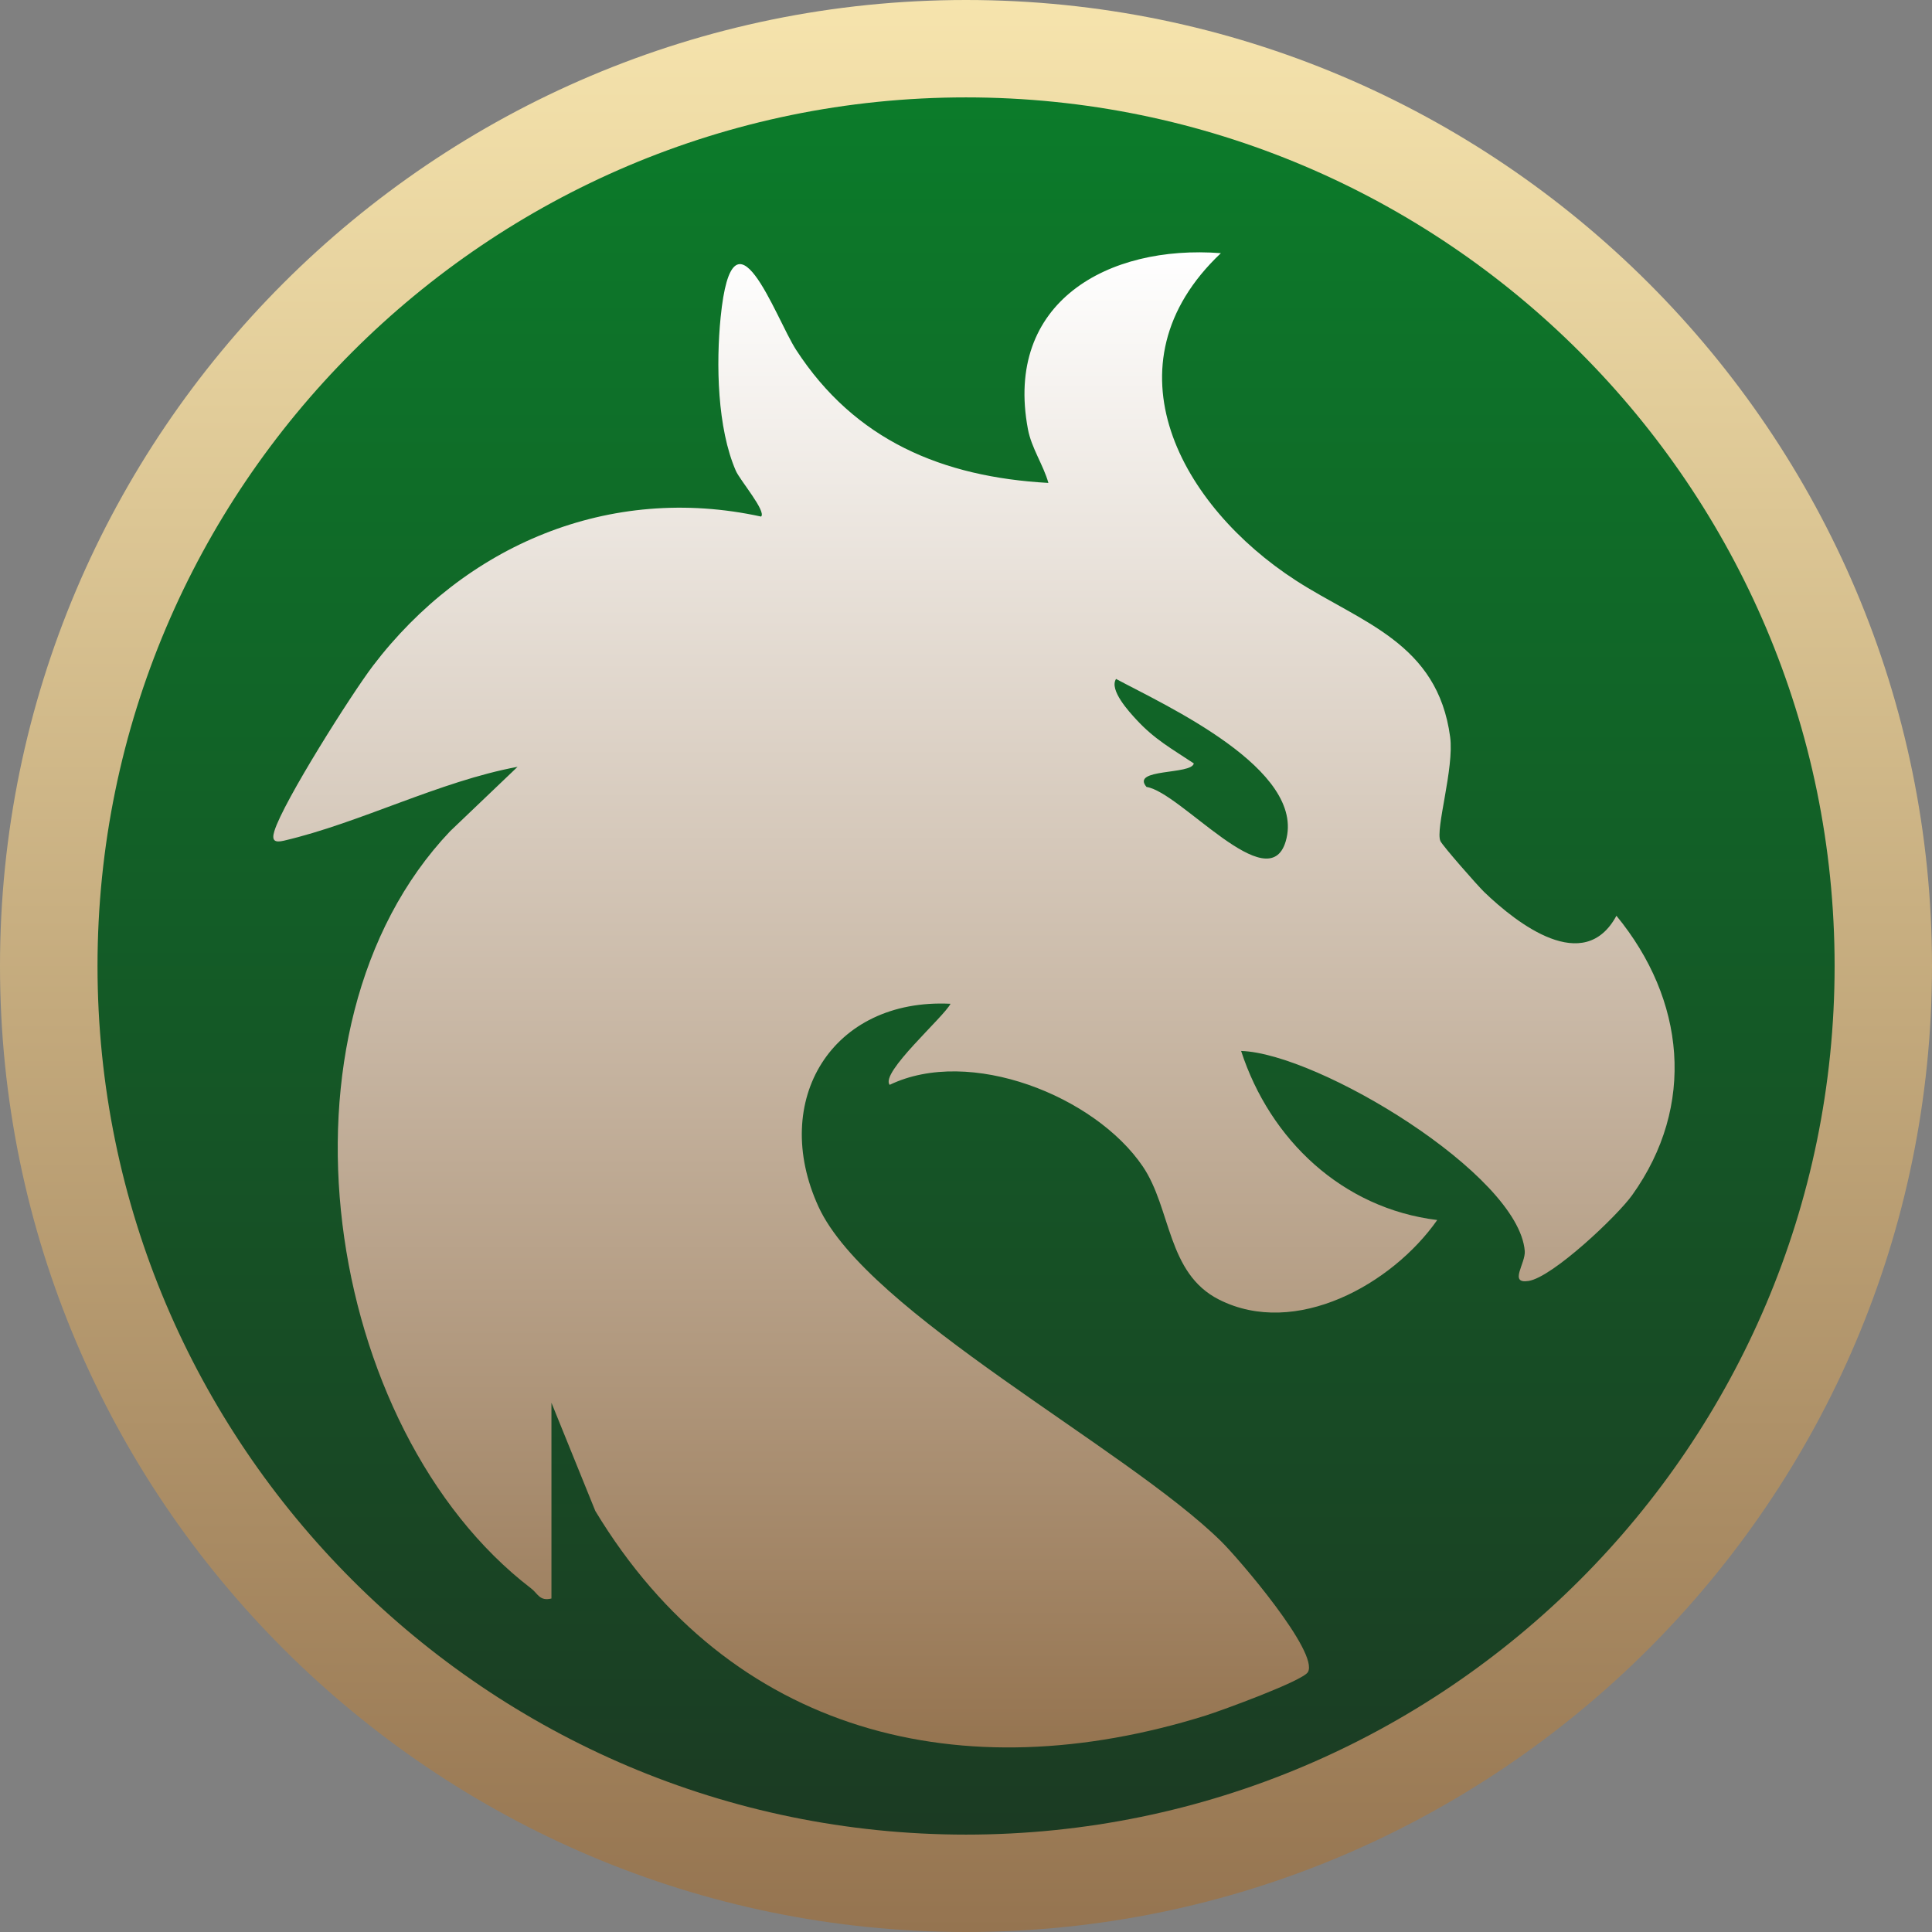<?xml version="1.0" encoding="UTF-8"?>
<svg id="Layer_2" data-name="Layer 2" xmlns="http://www.w3.org/2000/svg" xmlns:xlink="http://www.w3.org/1999/xlink" viewBox="0 0 158.5 158.5">
  <rect x="0" y="0" width="158.5" height="158.5" fill="#808080" stroke="none"/>
  <defs>
    <style>
      .cls-1 {
        fill: url(#linear-gradient-3);
      }

      .cls-2 {
        fill: url(#linear-gradient-2);
      }

      .cls-3 {
        fill: url(#linear-gradient);
      }
    </style>
    <linearGradient id="linear-gradient" x1="79.25" y1="4.25" x2="79.25" y2="154.25" gradientUnits="userSpaceOnUse">
      <stop offset="0" stop-color="#0b7d2a"/>
      <stop offset="1" stop-color="#1c3923"/>
    </linearGradient>
    <linearGradient id="linear-gradient-2" x1="79.9" y1="143.34" x2="79.9" y2="20.69" gradientUnits="userSpaceOnUse">
      <stop offset="0" stop-color="#957450"/>
      <stop offset="1" stop-color="#fff"/>
    </linearGradient>
    <linearGradient id="linear-gradient-3" x1="79.25" y1="158.5" x2="79.25" y2="0" gradientUnits="userSpaceOnUse">
      <stop offset="0" stop-color="#957450"/>
      <stop offset="1" stop-color="#f6e4ad"/>
    </linearGradient>
  </defs>
  <g id="Layer_1-2" data-name="Layer 1">
    <circle class="cls-3" cx="79.25" cy="79.25" r="75"/>
    <path class="cls-2" d="M45.24,131.14c-.97.24-1.11-.4-1.67-.83-17.04-13.05-22.02-45.93-6.64-62.12l5.53-5.28c-6.44,1.2-12.89,4.59-19.17,6.06-.77.18-1.02-.01-.78-.79.74-2.42,6.32-11.23,8.08-13.55,7.54-9.9,19.4-14.97,31.85-12.25.45-.42-1.73-2.98-2.07-3.75-1.53-3.51-1.63-8.79-1.25-12.6,1.01-10.04,4.49.04,6.19,2.67,4.83,7.43,11.99,10.43,20.7,10.92-.41-1.47-1.39-2.86-1.68-4.41-1.96-10.43,6.57-15.15,15.83-14.44-9.72,9.19-3.25,20.77,6.15,26.85,5.35,3.46,11.63,5.1,12.66,12.85.34,2.56-1.23,7.57-.8,8.53.17.38,3.06,3.67,3.61,4.2,2.68,2.57,8.17,6.85,10.83,1.93,5.64,6.86,6.55,15.57,1.29,22.92-1.24,1.73-6.54,6.74-8.5,7.04-1.65.26-.23-1.44-.31-2.46-.51-6.3-16.95-16.21-23.27-16.41,2.37,7.29,8.31,12.92,16.09,13.87-3.7,5.28-11.62,9.7-17.9,6.53-4.28-2.16-3.91-7.47-6.26-10.93-3.93-5.79-14.2-9.85-20.76-6.69-.82-.97,4.43-5.55,4.99-6.65-9.73-.48-14.83,7.93-10.83,16.65s25.23,19.77,33.02,27.44c1.45,1.42,8.06,9.14,7.13,10.74-.42.72-7.05,3.14-8.38,3.56-19.99,6.25-38.99,1.57-50.08-16.78l-3.6-8.88v16.09ZM94.06,64.56c2.79.42,10.01,9.24,11.42,4.46,1.74-5.9-9.94-11.18-13.92-13.32-.59.91,1.11,2.73,1.66,3.33,1.51,1.64,2.92,2.4,4.72,3.6-.18.95-5.21.39-3.88,1.93Z"/>
    <path class="cls-1" d="M79.25,0C35.56,0,0,35.55,0,79.25s35.56,79.25,79.25,79.25,79.25-35.55,79.25-79.25S122.95,0,79.25,0ZM79.25,150.51c-39.29,0-71.25-31.97-71.25-71.26S39.96,7.99,79.25,7.99s71.26,31.97,71.26,71.26-31.96,71.26-71.26,71.26Z"/>
  </g>
</svg>